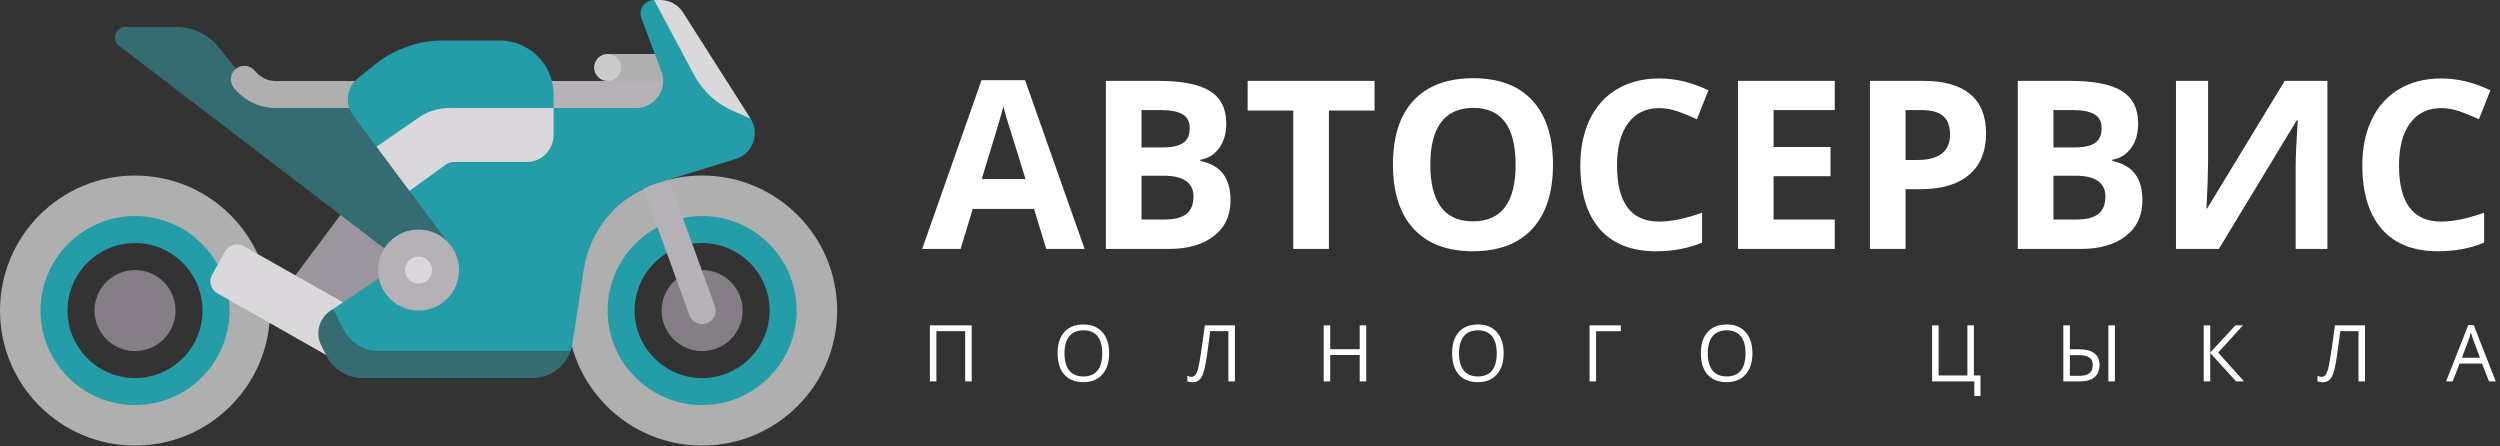 <?xml version="1.0" encoding="UTF-8"?> <svg xmlns="http://www.w3.org/2000/svg" width="1529" height="273" viewBox="0 0 1529 273" fill="none"><rect x="0" y="0" width="1529" height="273" fill="#333333" stroke="none"/> <path d="M371.613 33.032V49.549L412.903 60.591V33.032H371.613Z" fill="#AFAFAF"></path> <path d="M313.806 49.548H412.903V74.322H313.806V49.548Z" fill="#B6B1B7"></path> <path d="M429.419 107.355C383.811 107.355 346.838 144.327 346.838 189.936C346.838 235.544 383.811 272.517 429.419 272.517C475.027 272.517 512 235.543 512 189.935C512 144.327 475.027 107.355 429.419 107.355V107.355ZM429.419 239.484C402.054 239.484 379.871 217.301 379.871 189.936C379.871 162.571 402.054 140.388 429.419 140.388C456.784 140.388 478.967 162.571 478.967 189.936C478.968 217.3 456.784 239.484 429.419 239.484Z" fill="#AFAFAF"></path> <path d="M429.419 247.742C397.548 247.742 371.613 221.811 371.613 189.936C371.613 158.061 397.548 132.13 429.419 132.13C461.29 132.13 487.225 158.061 487.225 189.936C487.225 221.811 461.29 247.742 429.419 247.742ZM429.419 148.645C406.653 148.645 388.129 167.169 388.129 189.935C388.129 212.701 406.653 231.225 429.419 231.225C452.185 231.225 470.709 212.701 470.709 189.935C470.71 167.169 452.185 148.645 429.419 148.645Z" fill="#259DA8"></path> <path d="M429.419 214.709C443.101 214.709 454.193 203.617 454.193 189.935C454.193 176.253 443.101 165.161 429.419 165.161C415.736 165.161 404.645 176.253 404.645 189.935C404.645 203.617 415.736 214.709 429.419 214.709Z" fill="#857E87"></path> <path d="M429.419 198.198C426.048 198.198 422.879 196.113 421.661 192.758L385.976 94.625C384.411 90.339 386.629 85.601 390.911 84.04C395.217 82.484 399.935 84.693 401.492 88.98L437.177 187.113C438.742 191.399 436.524 196.137 432.242 197.698C431.306 198.036 430.355 198.198 429.419 198.198V198.198Z" fill="#B6B1B7"></path> <path d="M171.622 180.488L216.851 119.899L265.29 169.29L223.426 192.583L171.622 180.488Z" fill="#9B959D"></path> <path d="M231.226 57.806H168.81C161.284 57.806 154.166 54.385 149.465 48.508L133.789 28.913C127.52 21.077 118.03 16.516 107.995 16.516H76.658C70.557 16.516 67.939 24.258 72.785 27.963L294.194 197.162V146.581L231.226 57.806Z" fill="#356C72"></path> <path d="M231.226 66.064H168.807C158.718 66.064 149.323 61.544 143.017 53.665C140.17 50.105 140.751 44.907 144.307 42.06C147.88 39.205 153.065 39.79 155.92 43.35C159.065 47.29 163.767 49.548 168.807 49.548H231.226C235.791 49.548 239.484 53.246 239.484 57.806C239.484 62.366 235.79 66.064 231.226 66.064V66.064Z" fill="#AFAFAF"></path> <path d="M82.581 107.355C36.973 107.355 0 144.327 0 189.935C0 235.543 36.973 272.516 82.581 272.516C128.189 272.516 165.162 235.543 165.162 189.935C165.161 144.327 128.189 107.355 82.581 107.355V107.355ZM82.581 239.484C55.216 239.484 33.033 217.301 33.033 189.936C33.033 162.571 55.216 140.388 82.581 140.388C109.946 140.388 132.129 162.571 132.129 189.936C132.129 217.3 109.946 239.484 82.581 239.484V239.484Z" fill="#AFAFAF"></path> <path d="M82.581 247.742C50.71 247.742 24.775 221.811 24.775 189.936C24.775 158.061 50.71 132.13 82.581 132.13C114.452 132.13 140.387 158.061 140.387 189.936C140.387 221.811 114.452 247.742 82.581 247.742ZM82.581 148.645C59.815 148.645 41.291 167.169 41.291 189.935C41.291 212.701 59.815 231.225 82.581 231.225C105.347 231.225 123.871 212.701 123.871 189.935C123.871 167.169 105.347 148.645 82.581 148.645V148.645Z" fill="#259DA8"></path> <path d="M82.581 214.709C96.263 214.709 107.355 203.617 107.355 189.935C107.355 176.253 96.263 165.161 82.581 165.161C68.898 165.161 57.807 176.253 57.807 189.935C57.807 203.617 68.898 214.709 82.581 214.709Z" fill="#857E87"></path> <path d="M148.945 150.476C144.958 148.261 139.93 149.698 137.715 153.685L129.694 168.126C127.479 172.113 128.916 177.14 132.903 179.355L213.419 225.032L223.426 192.582L148.945 150.476Z" fill="#DAD8DB"></path> <path d="M459.076 72.557L400.045 0C394.279 0 390.288 5.759 392.313 11.158L404.535 43.749C408.584 54.546 400.602 66.064 389.07 66.064H338.58V57.806C338.58 39.563 323.791 24.774 305.548 24.774H270.918C255.916 24.774 241.361 29.879 229.646 39.251L218.92 47.832C211.967 53.394 210.675 63.468 215.999 70.605L230.271 89.735L252.667 96.592L250.436 116.764L274.945 149.617L254.623 154.839L203.768 188.923L211.333 222.924H334.333L348.947 214.709C349.454 213.272 349.832 211.771 350.071 210.218L357.06 164.792C360.91 139.765 378.726 119.141 402.928 111.694L450 97.211C460.421 94.004 464.93 81.757 459.076 72.557V72.557Z" fill="#259DA8"></path> <path d="M256 189.935C269.682 189.935 280.774 178.843 280.774 165.161C280.774 151.478 269.682 140.387 256 140.387C242.317 140.387 231.226 151.478 231.226 165.161C231.226 178.843 242.317 189.935 256 189.935Z" fill="#B6B1B7"></path> <path d="M417.771 7.649C414.739 2.885 409.484 0 403.836 0H400.045L424.434 45.744C429.669 55.563 438.057 63.335 448.247 67.806L459.076 72.558L417.771 7.649Z" fill="#DAD8DB"></path> <path d="M371.613 49.548C376.174 49.548 379.871 45.851 379.871 41.29C379.871 36.73 376.174 33.032 371.613 33.032C367.053 33.032 363.355 36.73 363.355 41.29C363.355 45.851 367.053 49.548 371.613 49.548Z" fill="#CBCBCB"></path> <path d="M255.644 72.218L230.271 89.734L250.436 116.764L272.69 100.634C274.069 99.635 275.729 99.097 277.432 99.097H322.065C331.187 99.097 338.581 91.701 338.581 82.581V66.064H274.844C267.959 66.064 261.246 68.216 255.644 72.218Z" fill="#DAD8DB"></path> <path d="M231.973 214.71C222.589 214.71 214.011 209.408 209.814 201.015L203.768 188.923L202.019 190.095C195.112 194.724 192.722 203.765 196.44 211.202L199.604 217.53C203.8 225.924 212.379 231.226 221.763 231.226H325.585C336.239 231.226 345.509 224.447 348.947 214.71H231.973Z" fill="#356C72"></path> <path d="M256 173.419C260.561 173.419 264.258 169.722 264.258 165.161C264.258 160.601 260.561 156.903 256 156.903C251.439 156.903 247.742 160.601 247.742 165.161C247.742 169.722 251.439 173.419 256 173.419Z" fill="#DAD8DB"></path> <path d="M639.867 152.258L632.414 127.789H594.938L587.484 152.258H564L600.281 49.039H626.93L663.352 152.258H639.867ZM627.211 109.508C620.32 87.336 616.43 74.797 615.539 71.891C614.695 68.984 614.086 66.688 613.711 65C612.164 71 607.734 85.836 600.422 109.508H627.211ZM676.359 49.461H708.352C722.93 49.461 733.5 51.547 740.062 55.719C746.672 59.844 749.977 66.43 749.977 75.477C749.977 81.617 748.523 86.656 745.617 90.594C742.758 94.531 738.938 96.898 734.156 97.695V98.398C740.672 99.852 745.359 102.57 748.219 106.555C751.125 110.539 752.578 115.836 752.578 122.445C752.578 131.82 749.18 139.133 742.383 144.383C735.633 149.633 726.445 152.258 714.82 152.258H676.359V49.461ZM698.156 90.172H710.812C716.719 90.172 720.984 89.258 723.609 87.43C726.281 85.602 727.617 82.578 727.617 78.359C727.617 74.422 726.164 71.609 723.258 69.922C720.398 68.188 715.852 67.32 709.617 67.32H698.156V90.172ZM698.156 107.469V134.258H712.359C718.359 134.258 722.789 133.109 725.648 130.812C728.508 128.516 729.938 125 729.938 120.266C729.938 111.734 723.844 107.469 711.656 107.469H698.156ZM812.766 152.258H790.969V67.602H763.055V49.461H840.68V67.602H812.766V152.258ZM949.805 100.719C949.805 117.734 945.586 130.812 937.148 139.953C928.711 149.094 916.617 153.664 900.867 153.664C885.117 153.664 873.023 149.094 864.586 139.953C856.148 130.812 851.93 117.688 851.93 100.578C851.93 83.469 856.148 70.414 864.586 61.414C873.07 52.367 885.211 47.844 901.008 47.844C916.805 47.844 928.875 52.391 937.219 61.484C945.609 70.578 949.805 83.656 949.805 100.719ZM874.781 100.719C874.781 112.203 876.961 120.852 881.32 126.664C885.68 132.477 892.195 135.383 900.867 135.383C918.258 135.383 926.953 123.828 926.953 100.719C926.953 77.562 918.305 65.984 901.008 65.984C892.336 65.984 885.797 68.914 881.391 74.773C876.984 80.586 874.781 89.234 874.781 100.719ZM1014.77 66.125C1006.57 66.125 1000.22 69.219 995.719 75.406C991.219 81.547 988.969 90.125 988.969 101.141C988.969 124.062 997.57 135.523 1014.77 135.523C1021.99 135.523 1030.73 133.719 1041 130.109V148.391C1032.56 151.906 1023.14 153.664 1012.73 153.664C997.781 153.664 986.344 149.141 978.422 140.094C970.5 131 966.539 117.969 966.539 101C966.539 90.312 968.484 80.961 972.375 72.945C976.266 64.883 981.844 58.719 989.109 54.453C996.422 50.141 1004.98 47.984 1014.77 47.984C1024.76 47.984 1034.79 50.398 1044.87 55.227L1037.84 72.945C1033.99 71.117 1030.12 69.523 1026.23 68.164C1022.34 66.805 1018.52 66.125 1014.77 66.125ZM1122.14 152.258H1062.94V49.461H1122.14V67.32H1084.73V89.891H1119.54V107.75H1084.73V134.258H1122.14V152.258ZM1165.45 97.836H1172.62C1179.33 97.836 1184.34 96.523 1187.67 93.898C1191 91.227 1192.66 87.359 1192.66 82.297C1192.66 77.188 1191.26 73.414 1188.45 70.977C1185.68 68.539 1181.32 67.32 1175.37 67.32H1165.45V97.836ZM1214.67 81.523C1214.67 92.586 1211.2 101.047 1204.27 106.906C1197.38 112.766 1187.55 115.695 1174.8 115.695H1165.45V152.258H1143.66V49.461H1176.49C1188.96 49.461 1198.43 52.156 1204.9 57.547C1211.41 62.891 1214.67 70.883 1214.67 81.523ZM1234.08 49.461H1266.07C1280.65 49.461 1291.22 51.547 1297.78 55.719C1304.39 59.844 1307.7 66.43 1307.7 75.477C1307.7 81.617 1306.24 86.656 1303.34 90.594C1300.48 94.531 1296.66 96.898 1291.88 97.695V98.398C1298.39 99.852 1303.08 102.57 1305.94 106.555C1308.84 110.539 1310.3 115.836 1310.3 122.445C1310.3 131.82 1306.9 139.133 1300.1 144.383C1293.35 149.633 1284.16 152.258 1272.54 152.258H1234.08V49.461ZM1255.88 90.172H1268.53C1274.44 90.172 1278.7 89.258 1281.33 87.43C1284 85.602 1285.34 82.578 1285.34 78.359C1285.34 74.422 1283.88 71.609 1280.98 69.922C1278.12 68.188 1273.57 67.32 1267.34 67.32H1255.88V90.172ZM1255.88 107.469V134.258H1270.08C1276.08 134.258 1280.51 133.109 1283.37 130.812C1286.23 128.516 1287.66 125 1287.66 120.266C1287.66 111.734 1281.56 107.469 1269.38 107.469H1255.88ZM1330.83 49.461H1350.45V99.102L1350.16 112.391L1349.46 127.508H1349.88L1397.34 49.461H1423.43V152.258H1404.02V102.898C1404.02 96.289 1404.45 86.492 1405.29 73.508H1404.73L1357.05 152.258H1330.83V49.461ZM1493.04 66.125C1484.84 66.125 1478.48 69.219 1473.98 75.406C1469.48 81.547 1467.23 90.125 1467.23 101.141C1467.23 124.062 1475.84 135.523 1493.04 135.523C1500.26 135.523 1509 133.719 1519.27 130.109V148.391C1510.83 151.906 1501.41 153.664 1491 153.664C1476.05 153.664 1464.61 149.141 1456.69 140.094C1448.77 131 1444.8 117.969 1444.8 101C1444.8 90.312 1446.75 80.961 1450.64 72.945C1454.53 64.883 1460.11 58.719 1467.38 54.453C1474.69 50.141 1483.24 47.984 1493.04 47.984C1503.02 47.984 1513.05 50.398 1523.13 55.227L1516.1 72.945C1512.26 71.117 1508.39 69.523 1504.5 68.164C1500.61 66.805 1496.79 66.125 1493.04 66.125Z" fill="white"></path> <path d="M594.281 233.258H590.297V202.531H572.695V233.258H568.711V198.992H594.281V233.258ZM678.349 216.078C678.349 221.562 676.958 225.875 674.177 229.016C671.411 232.156 667.56 233.727 662.622 233.727C657.575 233.727 653.677 232.188 650.927 229.109C648.193 226.016 646.825 221.656 646.825 216.031C646.825 210.453 648.2 206.133 650.95 203.07C653.7 199.992 657.607 198.453 662.669 198.453C667.591 198.453 671.435 200.016 674.2 203.141C676.966 206.266 678.349 210.578 678.349 216.078ZM651.044 216.078C651.044 220.719 652.028 224.242 653.997 226.648C655.982 229.039 658.857 230.234 662.622 230.234C666.419 230.234 669.286 229.039 671.224 226.648C673.161 224.258 674.13 220.734 674.13 216.078C674.13 211.469 673.161 207.977 671.224 205.602C669.302 203.211 666.45 202.016 662.669 202.016C658.872 202.016 655.982 203.219 653.997 205.625C652.028 208.016 651.044 211.5 651.044 216.078ZM755.268 233.258H751.283V202.531H740.151L739.424 208.156C738.471 215.641 737.627 221.117 736.893 224.586C736.174 228.039 735.221 230.445 734.033 231.805C732.846 233.164 731.268 233.828 729.299 233.797C728.143 233.797 727.104 233.602 726.182 233.211V229.859C727.026 230.266 727.908 230.469 728.83 230.469C729.658 230.469 730.377 230.133 730.987 229.461C731.612 228.773 732.158 227.594 732.627 225.922C733.112 224.234 733.713 221.047 734.432 216.359C735.166 211.656 735.971 205.867 736.846 198.992H755.268V233.258ZM835.585 233.258H831.601V217.133H813.554V233.258H809.57V198.992H813.554V213.57H831.601V198.992H835.585V233.258ZM919.629 216.078C919.629 221.562 918.239 225.875 915.458 229.016C912.692 232.156 908.84 233.727 903.903 233.727C898.856 233.727 894.958 232.188 892.208 229.109C889.473 226.016 888.106 221.656 888.106 216.031C888.106 210.453 889.481 206.133 892.231 203.07C894.981 199.992 898.887 198.453 903.95 198.453C908.872 198.453 912.715 200.016 915.481 203.141C918.247 206.266 919.629 210.578 919.629 216.078ZM892.325 216.078C892.325 220.719 893.309 224.242 895.278 226.648C897.262 229.039 900.137 230.234 903.903 230.234C907.7 230.234 910.567 229.039 912.504 226.648C914.442 224.258 915.411 220.734 915.411 216.078C915.411 211.469 914.442 207.977 912.504 205.602C910.583 203.211 907.731 202.016 903.95 202.016C900.153 202.016 897.262 203.219 895.278 205.625C893.309 208.016 892.325 211.5 892.325 216.078ZM991.275 198.992V202.578H976.158V233.258H972.173V198.992H991.275ZM1071.78 216.078C1071.78 221.562 1070.39 225.875 1067.61 229.016C1064.84 232.156 1060.99 233.727 1056.05 233.727C1051.01 233.727 1047.11 232.188 1044.36 229.109C1041.62 226.016 1040.26 221.656 1040.26 216.031C1040.26 210.453 1041.63 206.133 1044.38 203.07C1047.13 199.992 1051.04 198.453 1056.1 198.453C1061.02 198.453 1064.87 200.016 1067.63 203.141C1070.4 206.266 1071.78 210.578 1071.78 216.078ZM1044.48 216.078C1044.48 220.719 1045.46 224.242 1047.43 226.648C1049.41 229.039 1052.29 230.234 1056.05 230.234C1059.85 230.234 1062.72 229.039 1064.65 226.648C1066.59 224.258 1067.56 220.734 1067.56 216.078C1067.56 211.469 1066.59 207.977 1064.65 205.602C1062.73 203.211 1059.88 202.016 1056.1 202.016C1052.3 202.016 1049.41 203.219 1047.43 205.625C1045.46 208.016 1044.48 211.5 1044.48 216.078ZM1207.24 229.648H1211.27V242.188H1207.5V233.258H1181.67V198.992H1185.66V229.648H1203.26V198.992H1207.24V229.648ZM1261.94 233.258V198.992H1265.93V213.617H1271.53C1275.61 213.617 1278.72 214.422 1280.86 216.031C1283 217.625 1284.07 220.039 1284.07 223.273C1284.07 226.492 1283.05 228.961 1281.02 230.68C1279.01 232.398 1276.05 233.258 1272.16 233.258H1261.94ZM1265.93 229.859H1271.72C1274.54 229.859 1276.62 229.312 1277.95 228.219C1279.28 227.109 1279.94 225.461 1279.94 223.273C1279.94 221.133 1279.24 219.586 1277.83 218.633C1276.44 217.664 1274.19 217.18 1271.06 217.18H1265.93V229.859ZM1293.47 233.258H1289.48V198.992H1293.47V233.258ZM1372.45 233.258H1367.62L1351.78 215.891V233.258H1347.79V198.992H1351.78V215.586L1367.22 198.992H1371.79L1356.63 215.633L1372.45 233.258ZM1446.44 233.258H1442.45V202.531H1431.32L1430.59 208.156C1429.64 215.641 1428.8 221.117 1428.06 224.586C1427.34 228.039 1426.39 230.445 1425.2 231.805C1424.02 233.164 1422.44 233.828 1420.47 233.797C1419.31 233.797 1418.27 233.602 1417.35 233.211V229.859C1418.2 230.266 1419.08 230.469 1420 230.469C1420.83 230.469 1421.55 230.133 1422.16 229.461C1422.78 228.773 1423.33 227.594 1423.8 225.922C1424.28 224.234 1424.88 221.047 1425.6 216.359C1426.34 211.656 1427.14 205.867 1428.02 198.992H1446.44V233.258ZM1522.28 233.258L1518.01 222.359H1504.28L1500.06 233.258H1496.03L1509.58 198.852H1512.93L1526.4 233.258H1522.28ZM1516.77 218.773L1512.79 208.156C1512.27 206.812 1511.74 205.164 1511.19 203.211C1510.85 204.711 1510.36 206.359 1509.72 208.156L1505.68 218.773H1516.77Z" fill="white"></path> </svg> 